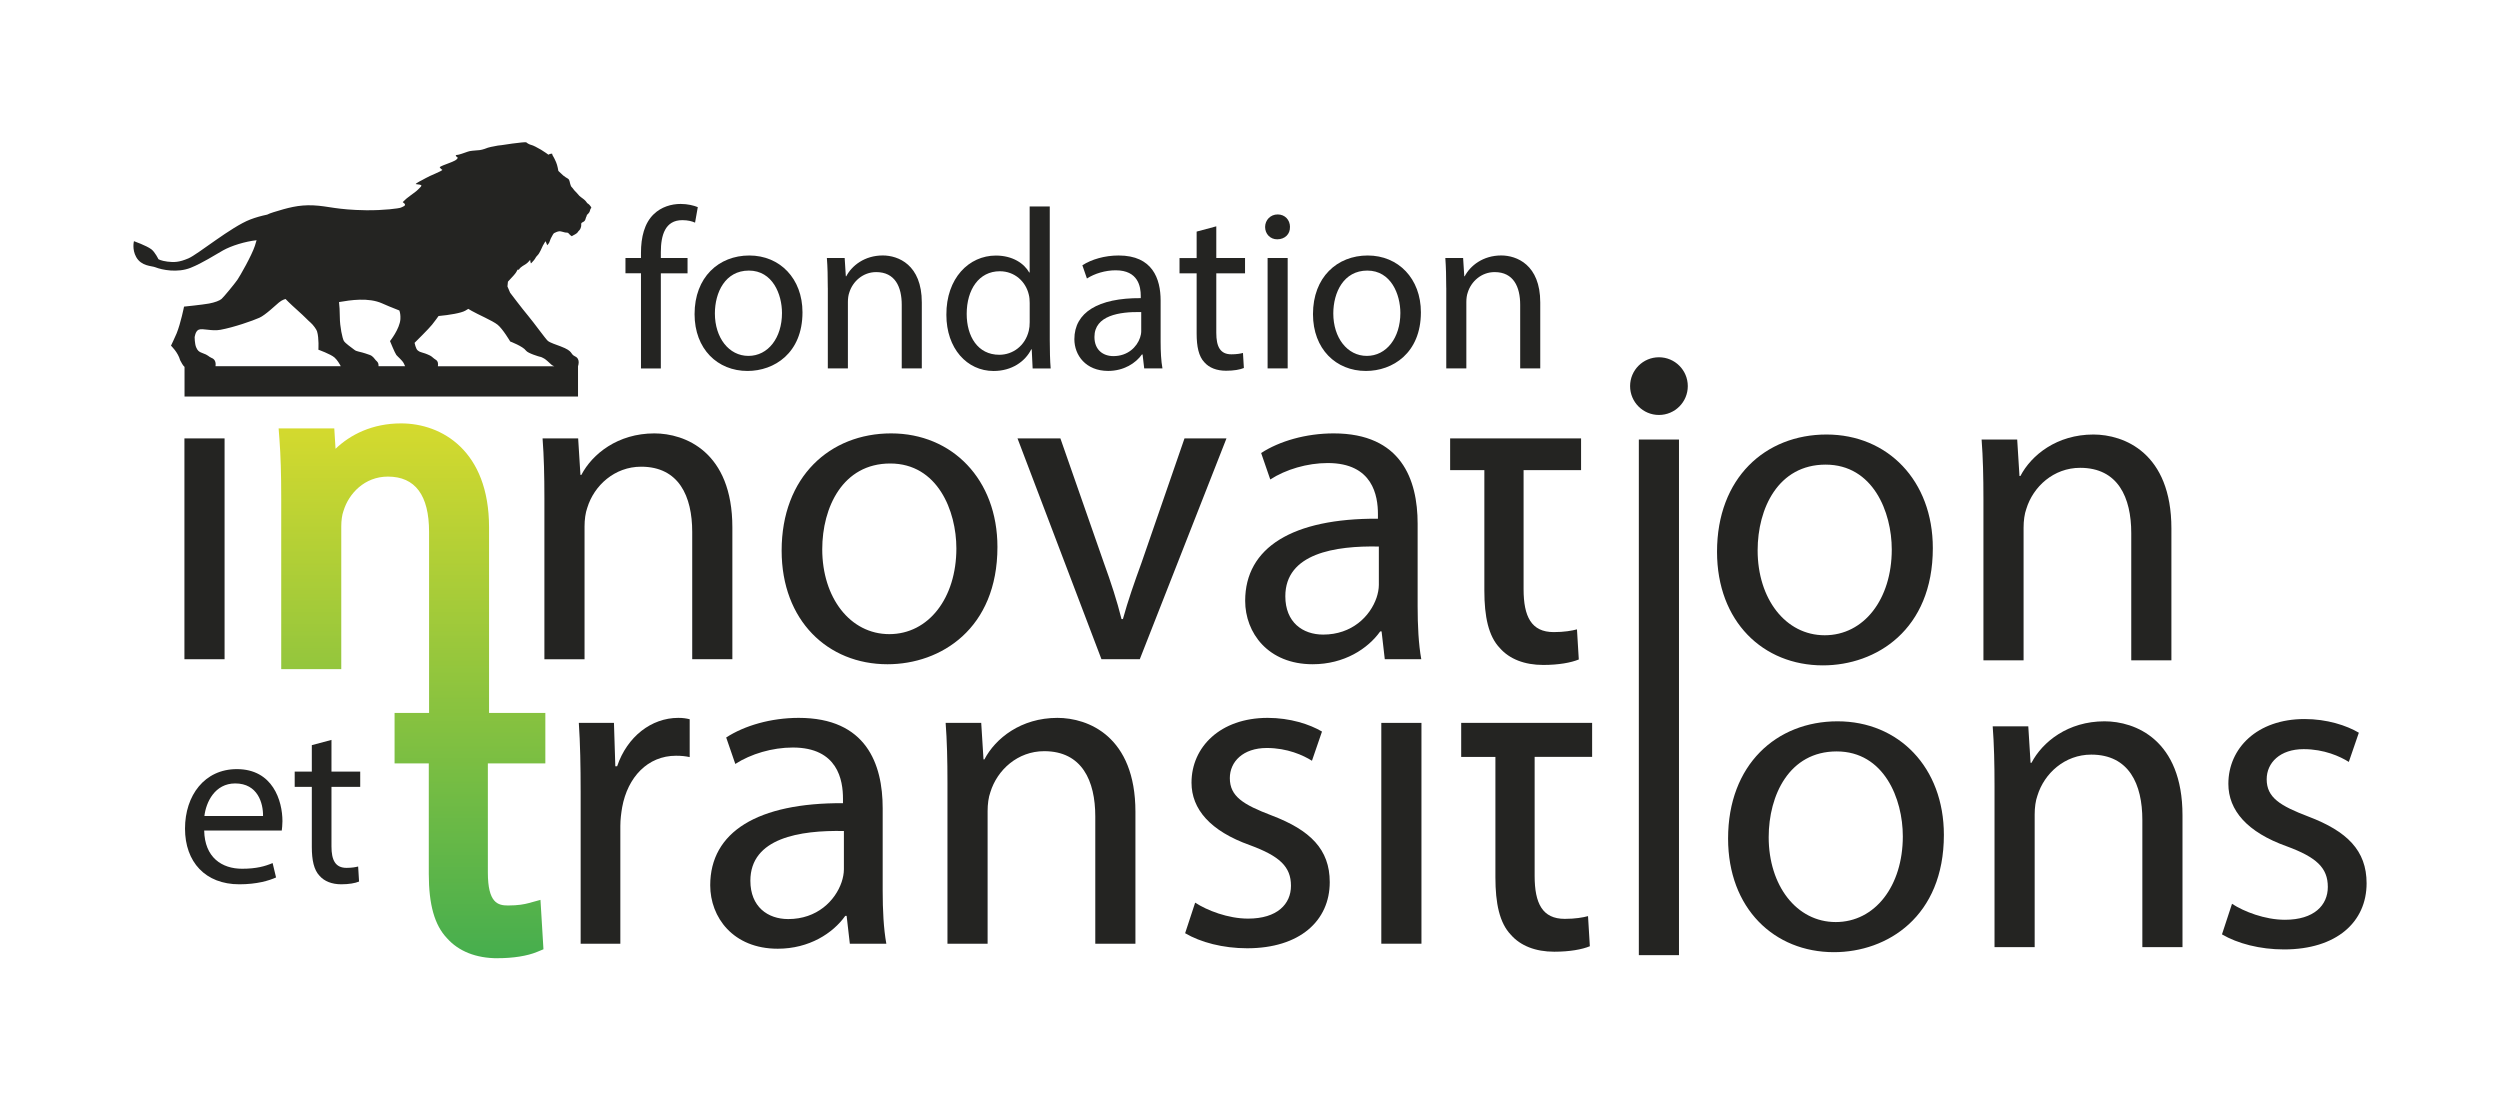 <?xml version="1.0" encoding="UTF-8"?><svg id="Calque_1" xmlns="http://www.w3.org/2000/svg" xmlns:xlink="http://www.w3.org/1999/xlink" viewBox="0 0 712.35 313.57"><defs><style>.cls-1{fill:#242422;}.cls-2{fill:url(#Dégradé_sans_nom_7);}</style><linearGradient id="Dégradé_sans_nom_7" x1="117.4" y1="273.04" x2="117.4" y2="120.65" gradientUnits="userSpaceOnUse"><stop offset="0" stop-color="#46ae4e"/><stop offset="1" stop-color="#d5da2e"/></linearGradient></defs><g><path class="cls-1" d="m182.64,104.98v-27.11h-4.42v-4.36h4.42v-1.49c0-4.42.98-8.45,3.64-10.99,2.15-2.08,5.01-2.92,7.67-2.92,2.02,0,3.77.46,4.88.91l-.78,4.42c-.85-.39-2.02-.71-3.64-.71-4.88,0-6.11,4.29-6.11,9.1v1.69h7.61v4.36h-7.61v27.11h-5.66Z"/><path class="cls-1" d="m228.66,88.99c0,11.64-8.06,16.71-15.67,16.71-8.52,0-15.08-6.24-15.08-16.19,0-10.53,6.89-16.71,15.6-16.71s15.15,6.57,15.15,16.19Zm-24.96.33c0,6.89,3.96,12.09,9.56,12.09s9.56-5.14,9.56-12.22c0-5.33-2.67-12.09-9.43-12.09s-9.69,6.24-9.69,12.22Z"/><path class="cls-1" d="m235.87,82.03c0-3.25-.06-5.92-.26-8.52h5.07l.33,5.2h.13c1.56-2.99,5.2-5.92,10.4-5.92,4.36,0,11.12,2.6,11.12,13.39v18.79h-5.72v-18.14c0-5.07-1.89-9.3-7.28-9.3-3.77,0-6.7,2.67-7.67,5.85-.26.71-.39,1.69-.39,2.67v18.92h-5.72v-22.95Z"/><path class="cls-1" d="m299.12,58.83v38.03c0,2.8.07,5.98.26,8.13h-5.14l-.26-5.46h-.13c-1.75,3.51-5.59,6.18-10.73,6.18-7.61,0-13.46-6.44-13.46-15.99-.06-10.47,6.44-16.9,14.11-16.9,4.81,0,8.06,2.28,9.49,4.81h.13v-18.79h5.72Zm-5.72,27.5c0-.71-.06-1.69-.26-2.41-.85-3.64-3.97-6.63-8.26-6.63-5.92,0-9.43,5.2-9.43,12.16,0,6.37,3.12,11.64,9.3,11.64,3.83,0,7.35-2.54,8.39-6.83.19-.78.26-1.56.26-2.47v-5.46Z"/><path class="cls-1" d="m326.03,104.98l-.46-3.97h-.2c-1.75,2.47-5.14,4.68-9.62,4.68-6.37,0-9.62-4.48-9.62-9.04,0-7.61,6.76-11.77,18.92-11.7v-.65c0-2.6-.72-7.28-7.15-7.28-2.93,0-5.98.91-8.19,2.34l-1.3-3.77c2.6-1.69,6.37-2.79,10.34-2.79,9.62,0,11.96,6.57,11.96,12.87v11.77c0,2.73.13,5.4.52,7.54h-5.2Zm-.85-16.06c-6.24-.13-13.33.98-13.33,7.09,0,3.71,2.47,5.46,5.4,5.46,4.1,0,6.7-2.6,7.6-5.27.2-.58.33-1.23.33-1.82v-5.46Z"/><path class="cls-1" d="m346.57,64.48v9.04h8.19v4.36h-8.19v16.97c0,3.9,1.1,6.11,4.29,6.11,1.5,0,2.6-.19,3.31-.39l.26,4.29c-1.11.46-2.86.78-5.07.78-2.67,0-4.81-.84-6.18-2.4-1.62-1.69-2.21-4.49-2.21-8.19v-17.16h-4.88v-4.36h4.88v-7.54l5.59-1.5Z"/><path class="cls-1" d="m367.56,64.68c.07,1.95-1.37,3.51-3.64,3.51-2.01,0-3.44-1.56-3.44-3.51s1.5-3.58,3.58-3.58,3.51,1.56,3.51,3.58Zm-6.37,40.3v-31.46h5.72v31.46h-5.72Z"/><path class="cls-1" d="m404.87,88.99c0,11.64-8.06,16.71-15.67,16.71-8.52,0-15.08-6.24-15.08-16.19,0-10.53,6.89-16.71,15.6-16.71s15.15,6.57,15.15,16.19Zm-24.96.33c0,6.89,3.96,12.09,9.55,12.09s9.56-5.14,9.56-12.22c0-5.33-2.67-12.09-9.42-12.09s-9.69,6.24-9.69,12.22Z"/><path class="cls-1" d="m412.09,82.03c0-3.25-.07-5.92-.26-8.52h5.07l.33,5.2h.13c1.56-2.99,5.2-5.92,10.4-5.92,4.36,0,11.12,2.6,11.12,13.39v18.79h-5.72v-18.14c0-5.07-1.88-9.3-7.28-9.3-3.77,0-6.7,2.67-7.67,5.85-.26.71-.39,1.69-.39,2.67v18.92h-5.72v-22.95Z"/></g><path class="cls-1" d="m52.55,187.84v-62.92h11.44v62.92h-11.44Z"/><path class="cls-1" d="m155.12,141.95c0-6.5-.13-11.83-.52-17.03h10.14l.65,10.4h.26c3.12-5.98,10.4-11.83,20.8-11.83,8.71,0,22.23,5.2,22.23,26.78v37.57h-11.44v-36.27c0-10.14-3.77-18.59-14.56-18.59-7.54,0-13.39,5.33-15.34,11.7-.52,1.43-.78,3.38-.78,5.33v37.83h-11.44v-45.89Z"/><path class="cls-1" d="m284.21,155.86c0,23.27-16.12,33.41-31.33,33.41-17.03,0-30.16-12.48-30.16-32.37,0-21.06,13.78-33.41,31.2-33.41s30.29,13.13,30.29,32.37Zm-49.92.65c0,13.78,7.93,24.18,19.11,24.18s19.11-10.27,19.11-24.44c0-10.66-5.33-24.18-18.85-24.18s-19.37,12.48-19.37,24.44Z"/><path class="cls-1" d="m302.15,124.92l12.35,35.36c2.08,5.72,3.77,10.92,5.07,16.12h.39c1.43-5.2,3.25-10.4,5.33-16.12l12.22-35.36h11.96l-24.7,62.92h-10.92l-23.92-62.92h12.22Z"/><path class="cls-1" d="m394.58,187.84l-.91-7.93h-.39c-3.51,4.94-10.27,9.36-19.24,9.36-12.74,0-19.24-8.97-19.24-18.07,0-15.21,13.52-23.53,37.83-23.4v-1.3c0-5.2-1.43-14.56-14.3-14.56-5.85,0-11.96,1.82-16.38,4.68l-2.6-7.54c5.2-3.38,12.74-5.59,20.67-5.59,19.24,0,23.92,13.13,23.92,25.74v23.53c0,5.46.26,10.79,1.04,15.08h-10.4Zm-1.69-32.11c-12.48-.26-26.65,1.95-26.65,14.17,0,7.41,4.94,10.92,10.79,10.92,8.19,0,13.39-5.2,15.21-10.53.39-1.17.65-2.47.65-3.64v-10.92Z"/><path class="cls-2" d="m141.79,273.04c-6.14,0-11.13-1.98-14.44-5.73-3.52-3.7-5.17-9.52-5.17-18.3v-31.49h-9.75v-14.38h9.83v-51.58c0-10.45-3.95-15.76-11.73-15.76-6.67,0-11.15,4.87-12.63,9.7l-.05.14c-.38,1.05-.61,2.68-.61,4.36v40.67h-17.11v-48.73c0-7-.15-12.03-.51-16.82l-.23-3.05h15.86l.36,5.81c4.23-4.06,10.5-7.24,18.68-7.24,11.56,0,25.06,7.76,25.06,29.62v52.88h16.04v14.38h-16.38v31.1c0,8.66,2.84,9.39,5.75,9.39s4.75-.37,5.88-.68l3.36-.92.85,14.08-1.87.77c-2.78,1.14-6.76,1.77-11.22,1.77Z"/><path class="cls-1" d="m165.45,225.61c0-7.41-.13-13.78-.52-19.63h10.01l.39,12.35h.52c2.86-8.45,9.75-13.78,17.42-13.78,1.3,0,2.21.13,3.25.39v10.79c-1.17-.26-2.34-.39-3.9-.39-8.06,0-13.78,6.11-15.34,14.69-.26,1.56-.52,3.38-.52,5.33v33.54h-11.31v-43.29Z"/><path class="cls-1" d="m242.15,268.9l-.91-7.93h-.39c-3.51,4.94-10.27,9.36-19.24,9.36-12.74,0-19.24-8.97-19.24-18.07,0-15.21,13.52-23.53,37.83-23.4v-1.3c0-5.2-1.43-14.56-14.3-14.56-5.85,0-11.96,1.82-16.38,4.68l-2.6-7.54c5.2-3.38,12.74-5.59,20.67-5.59,19.24,0,23.92,13.13,23.92,25.74v23.53c0,5.46.26,10.79,1.04,15.08h-10.4Zm-1.69-32.11c-12.48-.26-26.65,1.95-26.65,14.17,0,7.41,4.94,10.92,10.79,10.92,8.19,0,13.39-5.2,15.21-10.53.39-1.17.65-2.47.65-3.64v-10.92Z"/><path class="cls-1" d="m269.97,223.01c0-6.5-.13-11.83-.52-17.03h10.14l.65,10.4h.26c3.12-5.98,10.4-11.83,20.8-11.83,8.71,0,22.23,5.2,22.23,26.78v37.57h-11.44v-36.27c0-10.14-3.77-18.59-14.56-18.59-7.54,0-13.39,5.33-15.34,11.7-.52,1.43-.78,3.38-.78,5.33v37.83h-11.44v-45.89Z"/><path class="cls-1" d="m340.55,257.2c3.38,2.21,9.36,4.55,15.08,4.55,8.32,0,12.22-4.16,12.22-9.36,0-5.46-3.25-8.45-11.7-11.57-11.31-4.03-16.64-10.27-16.64-17.81,0-10.14,8.19-18.46,21.71-18.46,6.37,0,11.96,1.82,15.47,3.9l-2.86,8.32c-2.47-1.56-7.02-3.64-12.87-3.64-6.76,0-10.53,3.9-10.53,8.58,0,5.2,3.77,7.54,11.96,10.66,10.92,4.16,16.51,9.62,16.51,18.98,0,11.05-8.58,18.85-23.53,18.85-6.89,0-13.26-1.69-17.68-4.29l2.86-8.71Z"/><path class="cls-1" d="m393.59,268.9v-62.92h11.44v62.92h-11.44Z"/><g><path class="cls-1" d="m58.18,236.62c.13,7.74,5.07,10.92,10.79,10.92,4.1,0,6.57-.71,8.71-1.62l.98,4.1c-2.02.91-5.46,1.95-10.47,1.95-9.69,0-15.47-6.37-15.47-15.86s5.59-16.96,14.76-16.96c10.27,0,13,9.04,13,14.82,0,1.17-.13,2.08-.19,2.67h-22.1Zm16.77-4.1c.06-3.64-1.5-9.29-7.93-9.29-5.79,0-8.32,5.33-8.78,9.29h16.71Z"/><path class="cls-1" d="m94.45,210.82v9.04h8.19v4.35h-8.19v16.97c0,3.9,1.1,6.11,4.29,6.11,1.5,0,2.6-.2,3.31-.39l.26,4.29c-1.11.46-2.86.78-5.07.78-2.67,0-4.81-.85-6.18-2.41-1.62-1.69-2.21-4.49-2.21-8.19v-17.16h-4.88v-4.35h4.88v-7.54l5.59-1.49Z"/></g><g><path class="cls-1" d="m453.66,205.98v9.69h-16.38v33.93c0,7.8,2.21,12.22,8.58,12.22,2.99,0,5.2-.39,6.63-.78l.52,8.58c-2.21.91-5.72,1.56-10.14,1.56-5.33,0-9.62-1.69-12.35-4.81-3.25-3.38-4.42-8.97-4.42-16.38v-34.32h-9.75v-9.69"/><path class="cls-1" d="m553.89,237.9c0,23.27-16.12,33.41-31.33,33.41-17.03,0-30.16-12.48-30.16-32.37,0-21.06,13.78-33.41,31.2-33.41s30.29,13.13,30.29,32.37Zm-49.92.65c0,13.78,7.93,24.18,19.11,24.18s19.11-10.27,19.11-24.44c0-10.66-5.33-24.18-18.85-24.18s-19.37,12.48-19.37,24.44Z"/><path class="cls-1" d="m568.32,223.99c0-6.5-.13-11.83-.52-17.03h10.14l.65,10.4h.26c3.12-5.98,10.4-11.83,20.8-11.83,8.71,0,22.23,5.2,22.23,26.78v37.57h-11.44v-36.27c0-10.14-3.77-18.59-14.56-18.59-7.54,0-13.39,5.33-15.34,11.7-.52,1.43-.78,3.38-.78,5.33v37.83h-11.44v-45.89Z"/><path class="cls-1" d="m635.99,257.53c3.38,2.21,9.36,4.55,15.08,4.55,8.32,0,12.22-4.16,12.22-9.36,0-5.46-3.25-8.45-11.7-11.57-11.31-4.03-16.64-10.27-16.64-17.81,0-10.14,8.19-18.46,21.71-18.46,6.37,0,11.96,1.82,15.47,3.9l-2.86,8.32c-2.47-1.56-7.02-3.64-12.87-3.64-6.76,0-10.53,3.9-10.53,8.58,0,5.2,3.77,7.54,11.96,10.66,10.92,4.16,16.51,9.62,16.51,18.98,0,11.05-8.58,18.85-23.53,18.85-6.89,0-13.26-1.69-17.68-4.29l2.86-8.71Z"/></g><path class="cls-1" d="m450.51,124.92v9.04h-16.38v33.93c0,7.8,2.21,12.22,8.58,12.22,2.99,0,5.2-.39,6.63-.78l.52,8.58c-2.21.91-5.72,1.56-10.14,1.56-5.33,0-9.62-1.69-12.35-4.81-3.25-3.38-4.42-8.97-4.42-16.38v-34.32h-9.75v-9.04"/><path class="cls-1" d="m466.97,272.16V125.24h11.44v146.92h-11.44Z"/><path class="cls-1" d="m550.74,156.18c0,23.27-16.12,33.41-31.33,33.41-17.03,0-30.16-12.48-30.16-32.37,0-21.06,13.78-33.41,31.2-33.41s30.29,13.13,30.29,32.37Zm-49.92.65c0,13.78,7.93,24.18,19.11,24.18s19.11-10.27,19.11-24.44c0-10.66-5.33-24.18-18.85-24.18s-19.37,12.48-19.37,24.44Z"/><path class="cls-1" d="m565.16,142.27c0-6.5-.13-11.83-.52-17.03h10.14l.65,10.4h.26c3.12-5.98,10.4-11.83,20.8-11.83,8.71,0,22.23,5.2,22.23,26.78v37.57h-11.44v-36.27c0-10.14-3.77-18.59-14.56-18.59-7.54,0-13.39,5.33-15.34,11.7-.52,1.43-.78,3.38-.78,5.33v37.83h-11.44v-45.89Z"/><circle class="cls-1" cx="472.7" cy="110.02" r="8.22"/><path class="cls-1" d="m167.31,57.88s-.18-.32-.54-.71c-.36-.41-1.27-.96-1.7-1.38-.43-.45-.95-1.14-1.2-1.32-.24-.18-.76-1-1-1.19-.27-.18-.56-1.52-.59-1.67-.03-.14-.14-.55-.54-.76-.22-.1-.84-.51-1.24-.83-.39-.33-1.4-1.31-1.4-1.31,0,0-.26-1.63-.65-2.49-.39-.87-.55-1.2-.74-1.52-.18-.33-.29-.39-.39-.91,0,0-.55-.04-1.06.29,0,0-1.04-.79-2.09-1.41-1.06-.62-2.29-1.27-2.8-1.37-.5-.11-1.18-.5-1.44-.76,0,0-.74-.04-1.34.06-.44.06-1.87.21-2.62.31-.76.11-2.62.41-3.05.45-.9.06-1.09.13-2.44.39,0,0-1.07.19-1.44.33-.37.15-1.52.59-2.33.69-.88.11-1.8.11-2.86.29-.48.08-2.27.8-3.12,1-.38.09-.89.15-.89.15,0,0,.17.6.64.71,0,0-.25.54-.83.82-.58.3-1.19.55-1.98.84-.81.28-2.07.79-2.39,1.04,0,0,.25.5.75.77,0,0,.11.06-.56.41-.69.37-2.27,1.02-2.97,1.35-.74.33-1.73.91-2.22,1.16-.69.36-.76.38-1.42.79-.64.39-.31.37-.31.37,0,0,.32.07.79.11.47.04.72.22.72.22,0,0,.05.25-.28.54-.32.29-.8.94-1.92,1.7-.56.38-1.04.81-1.65,1.24-.61.42-1.23,1.16-1.46,1.3l.66.58-.1.46c-.29.17-.64.37-1.09.54-.51.23-4.86.81-9.89.75-8.41-.11-10.72-1.19-15-1.39-4.29-.21-7.46.74-11.38,1.94-.76.24-1.37.46-1.82.7-1.65.34-3.31.8-4.83,1.39-5.45,2.09-14.95,9.95-17.61,11.07-2.62,1.12-4.1,1.17-5.96.93-1.86-.23-2.59-.7-2.59-.7,0,0-.96-2.02-2.04-2.84-1.42-1.04-4.93-2.29-4.93-2.29,0,0-.61,2.3.64,4.53,1.49,2.65,4.42,2.48,5.47,2.91,1.87.75,6.31,1.65,10.06.14,3.37-1.35,6.78-3.59,9.21-4.95,2.42-1.35,6.3-2.54,9.56-2.9-.16.57-.32,1.12-.49,1.62-.92,2.79-4.29,8.68-4.98,9.66-.79,1.15-3.95,4.98-4.51,5.45-.54.47-1.88,1-3.56,1.31-1.84.34-7.13.88-7.13.88,0,0-.94,4.73-2.11,7.62-.48,1.17-1.61,3.51-1.61,3.51,0,0,1.99,1.85,2.62,4.17.31.59.83,1.57,1.24,1.87v8.21h0v.24h112.12v-8.64c.09-.27.19-.68.19-1.11,0-.62-.21-1.29-.97-1.66-1.67-.79-.32-1.43-4.21-2.9-1.12-.42-2.97-1.02-3.6-1.54-.62-.51-3.99-5.21-5.65-7.19-1.68-1.99-5.11-6.54-5.11-6.54l-.76-1.79.14-1.36c.21-.22.44-.44.64-.7.61-.65,1.54-1.62,1.8-2.16.64-1.29.41-.04.8-.73.29-.54,1.44-1.17,1.93-1.48.47-.29,1.17-1.15,1.17-1.15,0,0,.01.51.21,1.02,0,0,.34-.28.87-.93.53-.65.35-.71,1-1.37.65-.64,1.12-1.94,1.54-2.78.42-.82.66-1.07.77-1.25,0,0,.28.66.46,1.14,0,0,.43-.41.61-.83.18-.41.3-.95.59-1.42.29-.48.52-1.09.81-1.22.3-.12.87-.46,1.47-.5.44-.02,1.04.23,1.59.34.52.13.76-.11,1.12.36.36.48.84.72.84.72,0,0,0-.07.44-.29.44-.23.46-.22.87-.51.41-.29.34-.44.65-.74.33-.29.51-.61.65-1.16.15-.54-.09-.85.16-1.11.26-.25.78-.26,1.04-.89.25-.61.17-.71.29-.82.1-.11.17-.54.17-.54,0,0,.74-.61.84-1.12.11-.51.21-.69.44-.91,0,0-.19-.73-1.17-1.34Zm-105.9,46.46c.09-.6.13-1.91-1.16-2.37-.94-.4-.74-.74-2.73-1.43-.79-.29-1.24-.61-1.66-1.65-.39-1.04-.4-2.77-.4-2.77,0,0,.18-1.78,1.16-2.18,1.14-.47,3.65.49,6.15.04,3.83-.69,9.3-2.61,11.14-3.44,1.67-.73,4.66-3.6,5.58-4.36.92-.77,1.87-.99,1.87-.99,0,0,1.11,1.19,3.34,3.17,2.24,1.99,3,2.9,3.78,3.55.76.65,1.69,1.96,1.85,2.48.61,1.98.39,5.26.39,5.26,0,0,3.49,1.24,4.61,2.23.79.71,1.45,1.85,1.77,2.47h-35.71Zm46.44,0c.12-1.04-.56-1.47-.74-1.65-.41-.41-.77-1.22-1.79-1.57-3.55-1.27-3.49-.75-4.51-1.57-.69-.56-2.45-1.72-2.85-2.44-.39-.71-1.12-3.97-1.13-6.76,0-1.68-.11-3.28-.23-4.28,3.27-.56,8.41-1.37,12.32.39.79.36,2.75,1.2,4.87,2.01.21.56.36,1.36.3,2.47-.19,2.79-2.96,6.25-2.96,6.25,0,0,1.4,3.45,1.8,3.95.39.49,1.67,1.52,2.1,2.35.12.25.28.58.4.85h-7.58Zm37.54-7.03s3.62,1.37,4.48,2.59c.56.79,3.83,1.72,3.83,1.72,0,0,1,.07,2.3,1.27.99.91,1.32,1.29,1.94,1.47h-33.17c.1-.54.14-1.44-.67-1.9-.53-.29-.99-.87-1.58-1.16-2.29-1.09-2.54-.69-3.5-1.46-.54-.4-.89-2.15-.89-2.15,0,0,4.18-4.12,4.98-5.17,1.01-1.3,1.4-1.82,1.85-2.47,3.15-.29,6.46-.86,7.59-1.51.32-.19.61-.36.89-.53.36.2.68.39.95.56,1.68.99,5.91,2.77,7.4,3.96,1.49,1.2,3.6,4.79,3.6,4.79Z"/></svg>